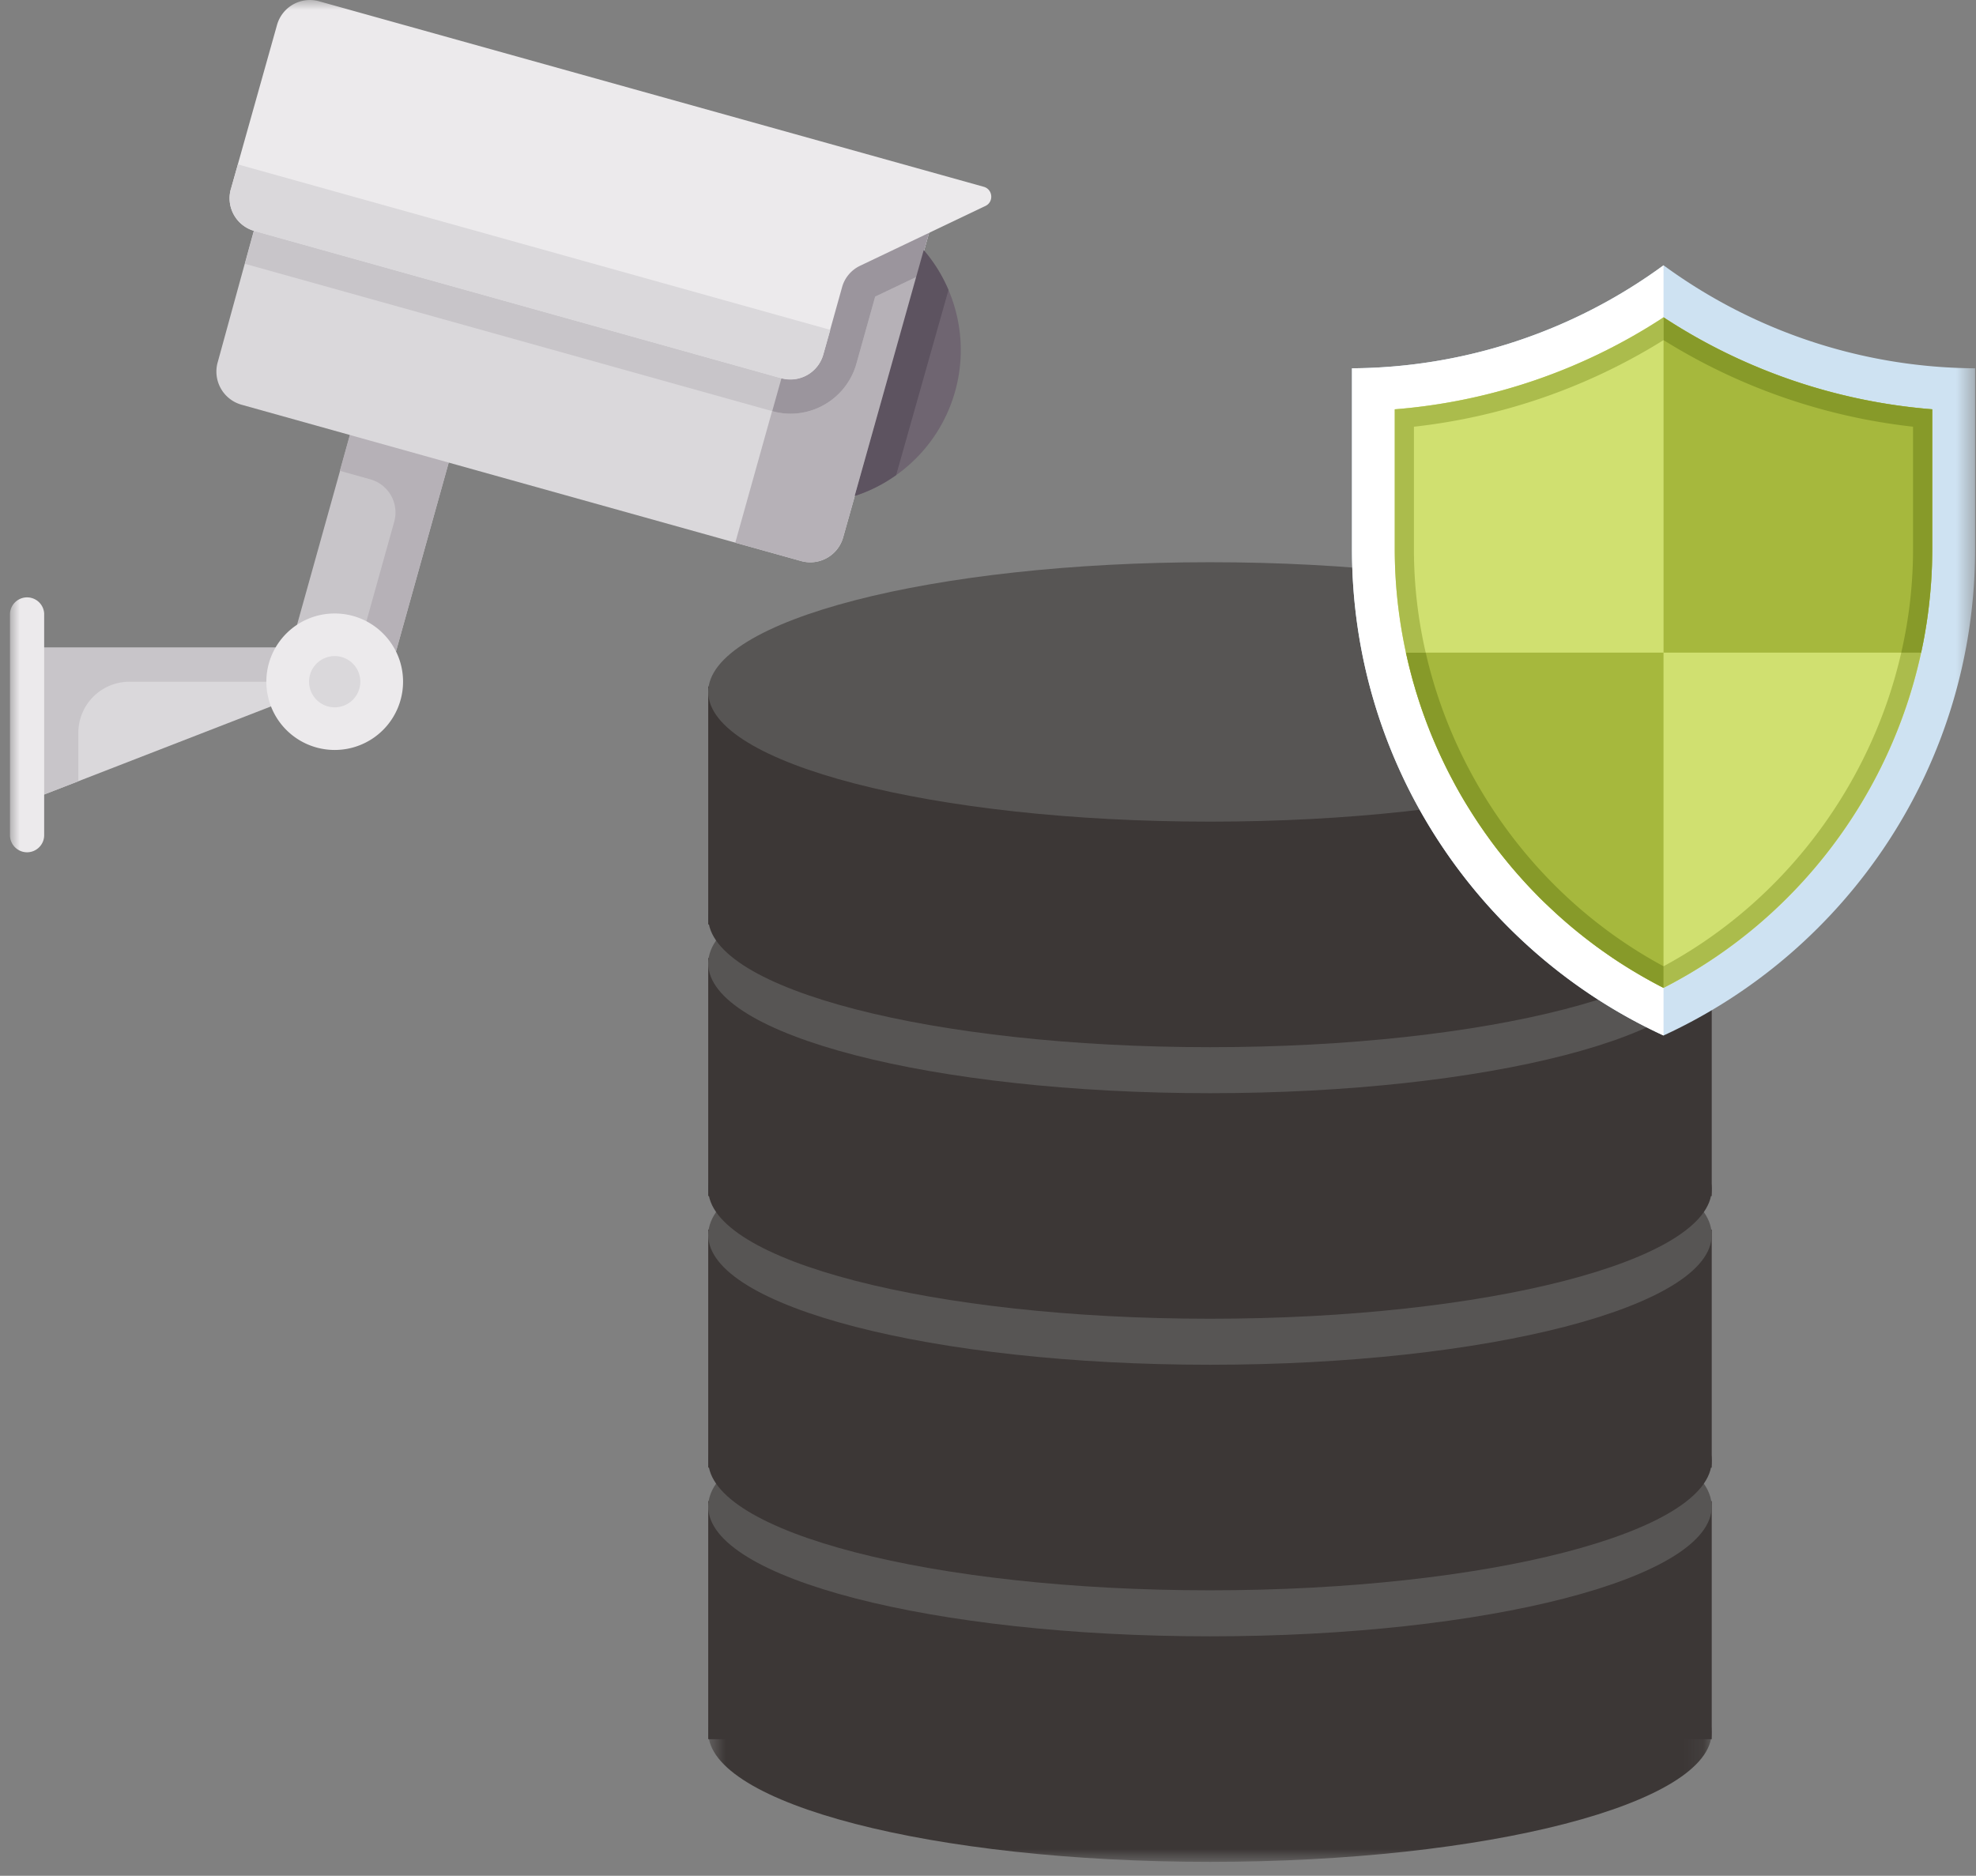 <svg xmlns="http://www.w3.org/2000/svg" xmlns:xlink="http://www.w3.org/1999/xlink" width="99" height="94" viewBox="0 0 99 94">
    <rect x="0" y="0" width="99" height="94" fill="#808080" stroke="none"/>
    <defs>
        <path id="a" d="M.636.141h50.276V13.14H.636z"/>
        <path id="c" d="M0 93.302h98.454V0H0z"/>
    </defs>
    <g fill="none" fill-rule="evenodd" transform="translate(.5)">
        <g transform="translate(34.347 80.162)">
            <mask id="b" fill="#fff">
                <use xlink:href="#a"/>
            </mask>
            <path fill="#3C3736" d="M.636 6.64c0 3.59 11.255 6.5 25.138 6.5 13.883 0 25.138-2.91 25.138-6.5 0-3.589-11.255-6.499-25.138-6.499C11.891.141.636 3.051.636 6.641" mask="url(#b)"/>
        </g>
        <mask id="d" fill="#fff">
            <use xlink:href="#c"/>
        </mask>
        <path fill="#3C3736" d="M34.983 87.154H85.26v-11.93H34.983z" mask="url(#d)"/>
        <path fill="#575554" d="M34.983 75.5c0 3.59 11.255 6.5 25.138 6.5 13.883 0 25.138-2.91 25.138-6.5S74.004 69 60.121 69c-13.883 0-25.138 2.91-25.138 6.5" mask="url(#d)"/>
        <path fill="#3C3736" d="M34.983 73.194c0 3.59 11.255 6.5 25.138 6.5 13.883 0 25.138-2.91 25.138-6.5s-11.255-6.5-25.138-6.5c-13.883 0-25.138 2.91-25.138 6.5" mask="url(#d)"/>
        <path fill="#3C3736" d="M34.983 73.546H85.26v-11.93H34.983z" mask="url(#d)"/>
        <path fill="#575554" d="M34.983 61.891c0 3.59 11.255 6.5 25.138 6.5 13.883 0 25.138-2.91 25.138-6.5s-11.255-6.499-25.138-6.499c-13.883 0-25.138 2.91-25.138 6.5" mask="url(#d)"/>
        <path fill="#3C3736" d="M34.983 59.585c0 3.59 11.255 6.5 25.138 6.5 13.883 0 25.138-2.91 25.138-6.5 0-3.589-11.255-6.499-25.138-6.499-13.883 0-25.138 2.91-25.138 6.5" mask="url(#d)"/>
        <path fill="#3C3736" d="M34.983 59.937H85.26V48.008H34.983z" mask="url(#d)"/>
        <path fill="#575554" d="M34.983 48.282c0 3.59 11.255 6.5 25.138 6.5 13.883 0 25.138-2.91 25.138-6.5 0-3.589-11.255-6.499-25.138-6.499-13.883 0-25.138 2.91-25.138 6.5" mask="url(#d)"/>
        <path fill="#3C3736" d="M34.983 45.977c0 3.59 11.255 6.5 25.138 6.5 13.883 0 25.138-2.91 25.138-6.5s-11.255-6.5-25.138-6.5c-13.883 0-25.138 2.91-25.138 6.5" mask="url(#d)"/>
        <path fill="#3C3736" d="M34.983 46.328H85.26V34.4H34.983z" mask="url(#d)"/>
        <path fill="#575554" d="M34.983 34.674c0 3.59 11.255 6.5 25.138 6.5 13.883 0 25.138-2.91 25.138-6.5s-11.255-6.5-25.138-6.5c-13.883 0-25.138 2.91-25.138 6.5" mask="url(#d)"/>
        <path fill="#FFF" d="M61.755 46.401a.944.944 0 1 0 0 0M59.177 46.401a.944.944 0 1 0 0 0M56.599 46.401a.944.944 0 1 0 0 0" mask="url(#d)"/>
        <path fill="#CEE2F2" d="M82.846 13.294a26.68 26.68 0 0 1-15.611 5.162v9.056c0 10.813 6.396 20.134 15.61 24.379 9.214-4.245 15.61-13.565 15.61-24.379v-9.056a26.662 26.662 0 0 1-15.61-5.162" mask="url(#d)"/>
        <path fill="#FFF" d="M82.846 13.294a26.68 26.68 0 0 1-15.611 5.162v9.056c0 10.813 6.396 20.134 15.61 24.379V13.294z" mask="url(#d)"/>
        <path fill="#D0E070" d="M82.846 15.904A28.694 28.694 0 0 1 69.38 20.51v7.001c0 9.273 5.252 17.799 13.466 21.993 8.212-4.194 13.462-12.72 13.462-21.993v-7.001a28.679 28.679 0 0 1-13.462-4.607" mask="url(#d)"/>
        <path fill="#A6B83D" d="M69.938 32.705c1.552 7.17 6.26 13.405 12.906 16.8v-16.8H69.938zM95.753 32.705c.363-1.69.555-3.427.555-5.194v-7a28.675 28.675 0 0 1-13.462-4.607v16.8h12.907z" mask="url(#d)"/>
        <path fill="#ABBC4C" d="M94.756 32.704c-1.512 6.616-5.846 12.45-11.911 15.717v1.084c6.644-3.396 11.352-9.63 12.904-16.801h-.993zM70.34 27.514v-6.13a29.857 29.857 0 0 0 12.505-4.34v-1.142a28.696 28.696 0 0 1-13.467 4.61v7.002c0 1.767.198 3.504.564 5.19h.987c-.389-1.69-.59-3.43-.59-5.19" mask="url(#d)"/>
        <path fill="#879A29" d="M82.845 48.42v1.085a19.842 19.842 0 0 1-.781-.418 18.28 18.28 0 0 1-.61-.352c-.074-.044-.15-.086-.223-.133a19.835 19.835 0 0 1-.288-.177c-.097-.062-.19-.123-.283-.18l-.062-.04c-.233-.154-.465-.31-.687-.469-.086-.06-.177-.122-.263-.186-.144-.1-.285-.209-.425-.314l-.313-.24c-.101-.08-.202-.16-.302-.242a1.183 1.183 0 0 1-.105-.083l-.302-.249-.295-.254c-.093-.084-.187-.163-.277-.246a9.24 9.24 0 0 1-.275-.253 16.465 16.465 0 0 1-.337-.316c-.133-.118-.259-.245-.39-.374l-.273-.282a18.947 18.947 0 0 1-.723-.784 4.58 4.58 0 0 1-.191-.217l-.004-.004c-.158-.18-.31-.36-.46-.548-.087-.108-.177-.216-.264-.327a17.501 17.501 0 0 1-.655-.867c-.075-.105-.15-.205-.22-.31a.617.617 0 0 0-.022-.033c-.078-.112-.157-.223-.233-.338-.021-.029-.04-.062-.06-.09-.026-.036-.047-.072-.073-.112-.003-.004-.003-.008-.007-.01-.111-.17-.223-.343-.328-.516a19.658 19.658 0 0 1-.835-1.449 22.346 22.346 0 0 1-.605-1.217c-.183-.399-.36-.802-.525-1.213-.008-.012-.01-.025-.015-.039a2.041 2.041 0 0 1-.046-.123 11.095 11.095 0 0 1-.194-.512c-.044-.118-.087-.233-.126-.351-.083-.232-.155-.461-.232-.697-.028-.097-.06-.193-.093-.29-.018-.063-.036-.123-.05-.186a12.722 12.722 0 0 1-.176-.622 2.607 2.607 0 0 1-.05-.195c-.076-.28-.14-.562-.202-.843-.008-.035-.019-.068-.025-.1h.99c1.512 6.616 5.848 12.45 11.915 15.717M96.307 20.511v7.003c0 .173-.004.346-.007.517 0 .08-.004.163-.004.246-.004.132-.01.263-.017.392-.012.285-.03.566-.055.846-.015.188-.032.378-.055.566a21.199 21.199 0 0 1-.208 1.53l-.054.318-.053.28c-.03.137-.057.279-.087.414-.004.03-.01.055-.018.081h-.994c.39-1.69.591-3.43.591-5.19v-6.131a29.823 29.823 0 0 1-12.501-4.34V15.9a28.694 28.694 0 0 0 13.462 4.61" mask="url(#d)"/>
        <path fill="#DAD8DB" d="M15.412 32.453v2.04L.856 40.147v-7.693z" mask="url(#d)"/>
        <path fill="#C8C5C9" d="M15.412 32.453v1.71H5.994a2.56 2.56 0 0 0-2.569 2.564v2.425l-2.569.994v-7.693h14.556zM17.19 21.254l4.945 1.378-3.008 10.782-4.945-1.389z" mask="url(#d)"/>
        <path fill="#B6B1B7" d="M18.056 24.021l-1.531-.427.654-2.351 4.956 1.39-3.008 10.77-1.766-.491 1.895-6.785a1.724 1.724 0 0 0-1.2-2.106" mask="url(#d)"/>
        <path fill="#ECEAEC" d="M12.844 34.163a3.423 3.423 0 0 0 3.425 3.419 3.422 3.422 0 0 0 3.425-3.42c0-1.889-1.534-3.419-3.425-3.419a3.422 3.422 0 0 0-3.425 3.42M.856 42.71c.471 0 .857-.385.857-.855V30.743a.858.858 0 0 0-1.713 0v11.112c0 .47.385.855.856.855" mask="url(#d)"/>
        <path fill="#6F6571" d="M45.778 12.534a7.684 7.684 0 0 1-3.457 12.32l3.457-12.32z" mask="url(#d)"/>
        <path fill="#DAD8DB" d="M10.404 18.166l3.725-13.571 32.324 5.632-4.71 16.701a1.71 1.71 0 0 1-2.108 1.186l-28.032-7.832a1.725 1.725 0 0 1-1.2-2.116" mask="url(#d)"/>
        <path fill="#B6B1B7" d="M41.336 9.329l5.116.897-4.71 16.702a1.71 1.71 0 0 1-2.108 1.186l-3.296-.918 4.998-17.867z" mask="url(#d)"/>
        <path fill="#C8C5C9" d="M14.128 4.595l32.325 5.63-1.029 3.646-2.076.992-.942 3.366a3.434 3.434 0 0 1-3.297 2.502c-.31 0-.62-.044-.92-.129L11.806 13.23c-.011 0-.022-.011-.033-.011l2.355-8.623z" mask="url(#d)"/>
        <path fill="#9B959D" d="M43.348 14.863l-.942 3.366a3.434 3.434 0 0 1-3.296 2.502c-.31 0-.622-.044-.92-.129L41.347 9.33l5.105.897-1.027 3.645-2.077.992z" mask="url(#d)"/>
        <path fill="#ECEAEC" d="M11.067 9.478l2.312-8.227A1.71 1.71 0 0 1 15.488.065L48.786 9.36c.46.128.513.759.085.961l-6.272 2.993c-.45.213-.782.608-.91 1.078l-.941 3.366a1.71 1.71 0 0 1-2.11 1.187l-26.382-7.374a1.691 1.691 0 0 1-1.19-2.094" mask="url(#d)"/>
        <path fill="#5D5360" d="M44.398 23.807a7.574 7.574 0 0 1-2.077 1.047l3.457-12.32a7.562 7.562 0 0 1 1.242 1.999l-2.622 9.274z" mask="url(#d)"/>
        <path fill="#DAD8DB" d="M11.067 9.478l.353-1.24L41.1 16.53l-.352 1.24a1.713 1.713 0 0 1-2.11 1.186l-26.382-7.374a1.708 1.708 0 0 1-1.19-2.105M14.984 34.163a1.284 1.284 0 1 0 2.568-.003 1.284 1.284 0 0 0-2.568.003" mask="url(#d)"/>
    </g>
</svg>

